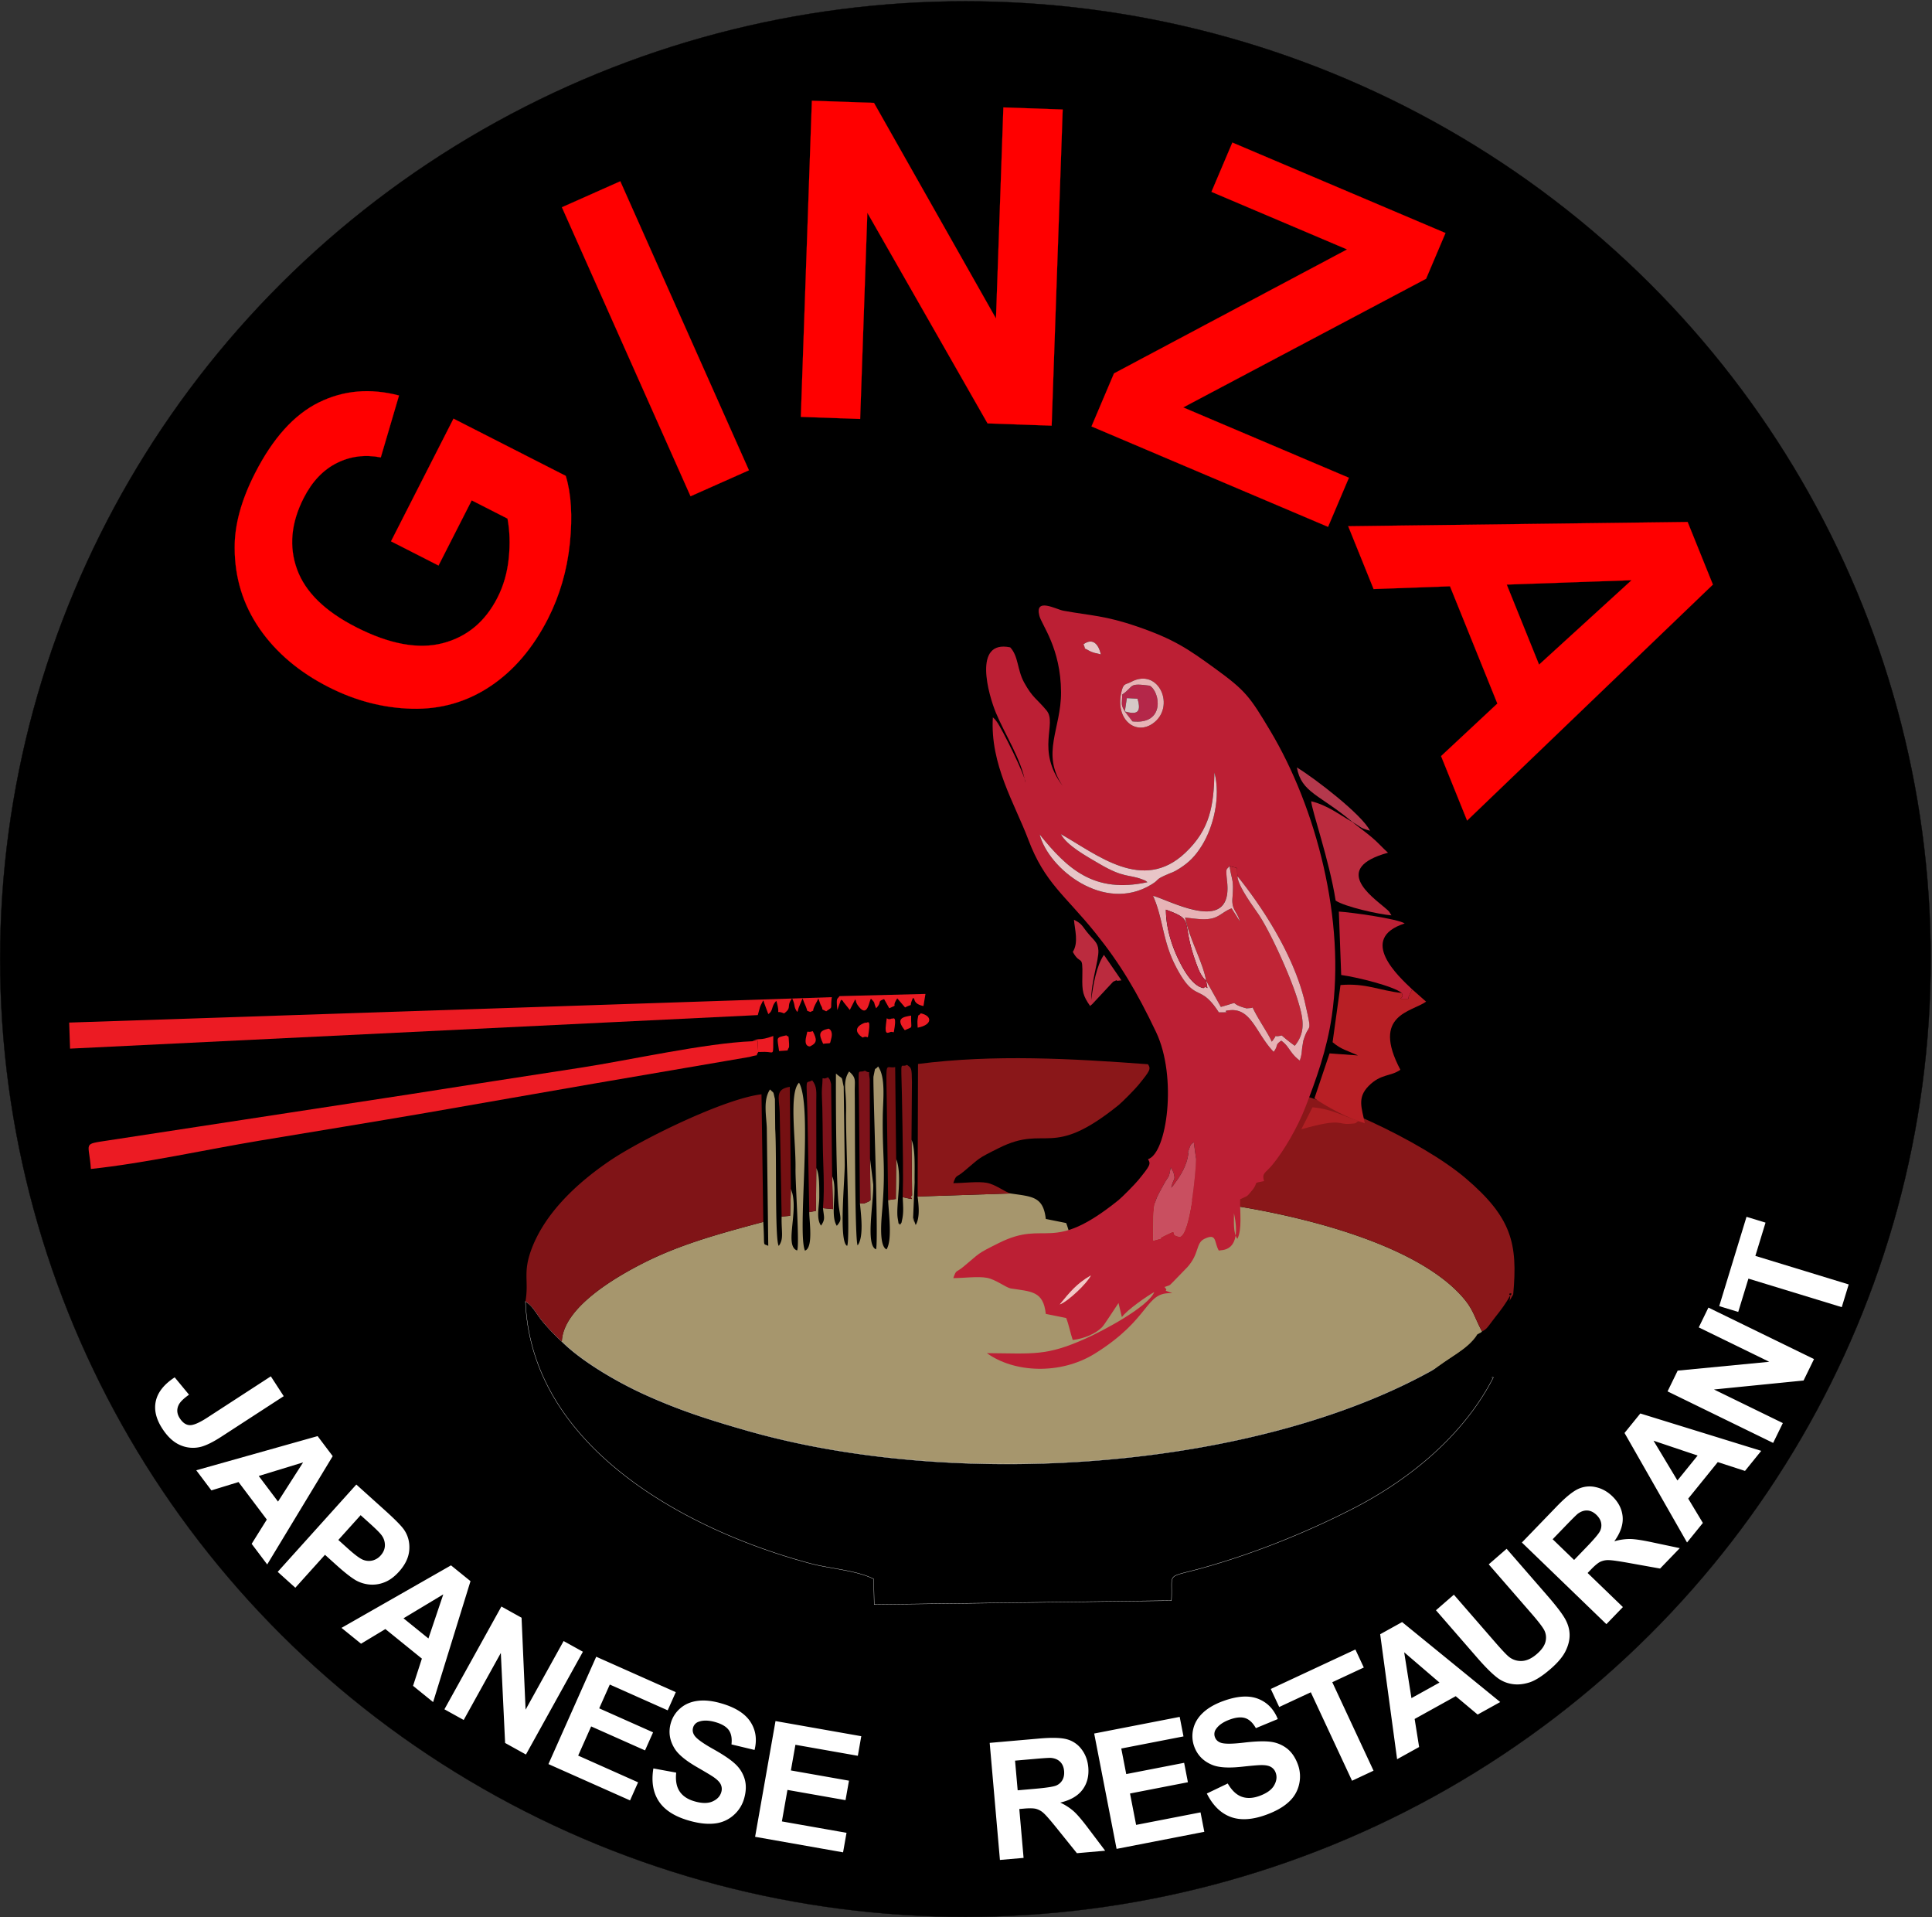 <svg id="图层_1" data-name="图层 1" xmlns="http://www.w3.org/2000/svg" viewBox="0 0 3363.86 3336.92"><rect x="0" y="0" width="3363.86" height="3336.92" fill="#333333" stroke="none"/><defs><style>.cls-1,.cls-25,.cls-5{fill:none;stroke-miterlimit:2.61;}.cls-1{stroke:#000;}.cls-1,.cls-5{stroke-width:0.5px;}.cls-2{fill:#fff;}.cls-3{fill:#a6966d;}.cls-10,.cls-11,.cls-12,.cls-13,.cls-14,.cls-15,.cls-16,.cls-17,.cls-18,.cls-19,.cls-20,.cls-21,.cls-22,.cls-23,.cls-3,.cls-4,.cls-6,.cls-7,.cls-8,.cls-9{fill-rule:evenodd;}.cls-5{stroke:#fff;}.cls-6{fill:#8a1719;}.cls-7{fill:#801417;}.cls-8{fill:#ec1b23;}.cls-9{fill:#7e121a;}.cls-10{fill:#751012;}.cls-11{fill:#bc1f34;}.cls-12{fill:#c02536;}.cls-13{fill:#b81f25;}.cls-14{fill:#bb2b3e;}.cls-15{fill:#e7b3b6;}.cls-16{fill:#e8c5c7;}.cls-17{fill:#c94f60;}.cls-18{fill:#bc1e37;}.cls-19{fill:#b42749;}.cls-20{fill:#b4384c;}.cls-21{fill:#b01f23;}.cls-22{fill:#d6c8c7;}.cls-23{fill:#f3c6c6;}.cls-24{fill:red;}.cls-25{stroke:red;stroke-width:0.22px;}</style></defs><ellipse cx="1680.93" cy="1669.46" rx="1680.68" ry="1667.21"/><ellipse class="cls-1" cx="1680.93" cy="1669.46" rx="1680.68" ry="1667.21"/><path class="cls-2" d="M3206.74,2275.39l-162.51-49.68-17.74,58-33.11-10.12,47.52-155.45,33.12,10.12-17.7,57.89,162.51,49.69Zm-119.46,236.32L2903.43,2422l17.62-36.13,159.47-15.37-122.77-59.88,16.83-34.5,183.86,89.67-18.19,37.29-156,15.61,119.9,58.48Zm-131.5,22L2879,2507.86l41.61,69.25Zm110.75-8.19-28.29,34.94-47.37-15.37-51.46,63.55,25.51,42.36-27.57,34.05-108.83-190.66,27.49-33.94Zm-325.8,189.91,21.2-22q20.66-21.37,24-28.44a22.34,22.34,0,0,0,1.8-14.35c-1-4.83-3.7-9.4-8.12-13.66-5-4.8-10.23-7.3-15.83-7.61s-11.12,1.58-16.6,5.61q-3.95,3.15-21.43,21.23l-22.36,23.16Zm56.21,111.75-147.15-142.1,60.42-62.56q22.77-23.58,37.05-30.42a47,47,0,0,1,30.63-3.53c10.92,2.27,20.68,7.59,29.38,16,11,10.65,17,22.74,18,36.16s-3.93,27.52-14.56,42.23a96.57,96.57,0,0,1,27.75-4c8.53.15,21.9,2.21,40.2,6.17l46.08,9.74-34.31,35.53-52.78-9.46q-28.23-5.11-36.74-5.22a32.07,32.07,0,0,0-14.77,3c-4.14,2.1-9.48,6.53-16.1,13.39l-5.79,6,61.43,59.32ZM2500.2,2803l31.16-27.1L2604,2859.5c11.53,13.27,19.43,21.55,23.59,24.81a33.12,33.12,0,0,0,22.74,6.93q12.57-.79,25.6-12.16,13.26-11.52,15.3-22.83a28.2,28.2,0,0,0-3.47-20.33c-3.66-6.1-10.82-15.21-21.45-27.43l-74.24-85.4,31.17-27.09,70.49,81.09q24.18,27.82,31.63,41.47c5,9.13,7.47,18.25,7.54,27.47s-2.39,18.67-7.22,28.36-13.44,19.89-25.66,30.52q-22.11,19.22-38,24t-29.57,2.43a56.28,56.28,0,0,1-23.61-9.52q-14.61-10.59-37.11-36.52Zm6.13,125.87-61.47-52.73,12.65,79.8Zm105.75,33.9-39.32,21.8-38.16-32-71.52,39.65,7.79,48.83-38.33,21.24-29.48-217.54,38.2-21.18Zm-258,137-71.81-154-55,25.65L2212.59,2940l147.32-68.7,14.64,31.38-54.87,25.58,71.82,154ZM2101.25,3122l36.42-17.46q10.3,17.84,24,22.94c9.09,3.38,19.54,3,31.35-1.33,12.49-4.54,21-10.62,25.34-18.24s5.37-14.93,2.79-22a18.4,18.4,0,0,0-8.25-10.13q-5.72-3.39-17-3.24c-5.11,0-16.5,1-34.12,2.89q-34,3.65-50.7-3.09-23.47-9.39-31.79-32.22a52.63,52.63,0,0,1-1.68-30.51q3.67-15.78,16.9-28.2t35.39-20.43q36.26-13.18,60.28-4t34.63,35.4l-38.18,15.82c-5.26-9.29-11.43-15.1-18.45-17.41s-16-1.52-26.94,2.46c-11.28,4.1-19.31,9.61-24,16.58a14.83,14.83,0,0,0-1.84,14.15q2.49,6.84,10,9.58,9.57,3.51,40.35-.14t46.92-1.42a58,58,0,0,1,28.38,11.82q12.18,9.64,18.8,27.83a60.1,60.1,0,0,1,2.08,34.27,58.37,58.37,0,0,1-18.16,30.88q-14.22,13.15-39.29,22.26-36.45,13.26-62.11,3.55T2101.25,3122Zm-157.13,96.38-39-200.8L2054,2988.6l6.61,34-108.33,21.06,8.65,44.51,100.8-19.6,6.57,33.8-100.8,19.6,10.63,54.65,112.16-21.8,6.58,33.85ZM1771.9,3116.41l30.41-2.66q29.61-2.6,36.8-5.7a22.36,22.36,0,0,0,10.77-9.65c2.39-4.32,3.37-9.52,2.84-15.64-.6-6.88-2.94-12.22-7-16.13s-9.43-6.1-16.22-6.66c-3.35-.13-13.39.5-30.09,2l-32.07,2.8ZM1741,3237.63l-17.83-203.78,86.64-7.58q32.65-2.85,47.92,1.35a47,47,0,0,1,25.43,17.43c6.76,8.88,10.63,19.29,11.69,31.34,1.33,15.28-2.07,28.34-10.16,39.09s-21,18.19-38.69,22.32a96.58,96.58,0,0,1,23.56,15.2q9.51,8.57,26.29,31l28.39,37.58-49.21,4.31-33.63-41.76q-17.94-22.38-24.3-28a31.93,31.93,0,0,0-13.13-7.41c-4.49-1.14-11.44-1.3-20.93-.47l-8.3.73,7.44,85.07Zm-426.27-40.28,35.52-201.46,149.34,26.34-6,34.1-108.67-19.17-7.88,44.66,101.13,17.83-6,33.91-101.13-17.83-9.67,54.83,112.53,19.84-6,34Zm-177.11-119,39.73,7.28q-2.16,20.49,5.94,32.67c5.36,8.08,14,13.89,26.14,17.35,12.77,3.67,23.21,3.74,31.22.14s13.12-8.93,15.19-16.16a18.41,18.41,0,0,0-.72-13q-2.64-6.11-11.84-12.61c-4.15-3-14-8.86-29.31-17.72q-29.67-17.05-39.19-32.29-13.49-21.4-6.79-44.76a52.67,52.67,0,0,1,16.58-25.67q12.26-10.61,30.25-12.88t40.64,4.27c24.72,7.09,41.71,17.81,51.11,32.2s11.76,30.72,7.21,49l-40.19-9.64c1.21-10.61-.37-18.94-4.69-24.93s-12.06-10.65-23.23-13.85c-11.54-3.31-21.28-3.57-29.14-.67a14.83,14.83,0,0,0-9.81,10.36q-2,7,2.48,13.65,5.67,8.46,32.72,23.6t38.79,26.43a57.8,57.8,0,0,1,16,26.25q4.2,14.94-1.15,33.56a60,60,0,0,1-18.45,28.94,58.47,58.47,0,0,1-32.84,14.32q-19.24,2.28-44.87-5.09-37.29-10.7-52.34-33.64T1137.63,3078.33Zm-182.72-7.58,83.2-186.88,138.54,61.68-14.09,31.63-100.81-44.88-18.44,41.42,93.8,41.77-14,31.45-93.81-41.76L1006.66,3056,1111,3102.51,1097,3134ZM773.78,2975.4,873,2796.48,908.11,2816l7,160.06,66.22-119.47,33.58,18.62-99.18,178.91L879.46,3034,872,2877.33,807.35,2994Zm-27.84-123.3,25.86-76.74L702.56,2817Zm8.18,110.75-34.94-28.29,15.38-47.37L671,2835.73l-42.35,25.51-34.06-27.57,190.66-108.83,33.94,27.49ZM627.91,2637.49l-38.82,43.11,16.78,15.11q18.17,16.35,26.42,19.49a27.28,27.28,0,0,0,16.31,1.17,27.76,27.76,0,0,0,14.12-8.7q7.46-8.28,7.44-18.1a28.43,28.43,0,0,0-6.26-17.81c-3-4-10.12-11-21.16-20.92Zm-144.4,98.66,136.88-152,49.24,44.33q28,25.18,34.42,35.16c6.66,10.1,9.53,21.65,8.52,34.59s-7,25.45-17.83,37.52q-12.62,14-26.29,18.95a56.2,56.2,0,0,1-26.43,3.38,59.91,59.91,0,0,1-22.36-7.13q-13-7.71-33.83-26.49l-20-18-51.63,57.34Zm.57-122.32,43.66-68.21-77.25,23.63Zm-18.85,109.44-27.06-35.9,26.38-42.24-49.22-65.31-47.27,14.51-26.37-35L553,2499.86l26.29,34.88Zm6.33-327.47L494,2430.35l-108.61,70.53c-14.18,9.21-25.95,15-35.19,17.52a55.17,55.17,0,0,1-35.9-2.64q-17.71-7.34-31.72-29-16.49-25.39-11.17-48.33t32.75-40.87l24.95,30.2q-14.36,10.17-18.05,17.85-5.56,11.63,1.88,23.09c5,7.71,10.75,11.76,17.26,12.07s16.65-4,30.56-13Z"/><path class="cls-3" d="M1514.73,2016l.93,73.27c-1.25.77-2.72,2.08-3.65,2.47s-3.24,1.44-4.22,1.83c-5.92,2.3-3,1-10.56,1.12,1.82,18.37,7.18,58.7-4,73.16-5.12-10.19-4.51-222.1-5-266.9-.25-21,3.13-24.15-9.77-35.79-7.35,10.4-7.65,22.48-6.59,34.49a337.28,337.28,0,0,1,1.23,37.83c-.69,46.45,7.52,222.78,1.86,231.22-15.2-6.94-3.46-119.76-4.19-144.07L1469,1891.55c-4.75-20.43.14-10.82-13.5-22.81-.33,35.38.09,198.63,5.33,233.84,3.09,20.71,4.66,21-3.83,31.21-12.62-19.32,2.41-63.89-8.17-86.41l1.5,57.3-17.43-1.58c1.92,16.92,4.17,19.11-3.36,30.35-9-12.43-3-33.7-3.08-49.78,0-16.71.48-39.61-5.13-50.48l-.74,74.63-11.55,2.12c0,16.55,7.29,61.83-7.47,67.07-13.79-30.54,14-251-10.36-292.31-18.06,17.22-5.28,102.36-6.12,149.75-.45,25.52,7.39,135.12,2.75,142.26-21.4-7.53.52-61.77-8-98.4-.38-1.63-1-3.16-1.37-4.47a41.2,41.2,0,0,0-1.46-4.46l-1.27,47-14.81,1.38c-.71,26.68,4.28,38.55-5,51-7.12-10-3.33-157.44-6.18-203.79l-.49-51.86c-3.79-15.4-.86-8.54-8.5-16.71-12.5,18.25-6.37,46-5.66,67.27l2.53,205c-10.44-5.21-5.82,4.88-8.68-41.66-74.16,19.94-142.83,38.3-208,71.23-49.73,25.15-140.62,78-142.72,137,33.67,33.65,94.5,69.8,145.9,93,59,26.65,109.88,43,177.14,62.24,368.94,105.34,894.14,66.52,1202.85-111.15,25.8-20.62,61.4-36.86,76.28-61.58-14.53-27.62-15.23-39-35.08-61.25-98.19-110.16-365.92-160.21-504.15-170.65-48.68-3-35.49,43.37-135.25,105.27-59.77,37.11-140.52,33.21-187.61-1,81.16.57,103.07,5.43,171.66-25.27,32.64-14.62,109.15-55.62,119.73-81.07-11.83,6.37-47.8,31.34-56.41,43.57l-5.87-24.49c-9.19,13.56-24.37,37.63-28.65,42.06-11,11.34-31.91,20.27-51.08,22.23-4.08-12-6.9-27.33-11.41-38.2l-35.43-7.11c-4.4-39.76-24.46-38.75-61.37-44.38l-161.82,5.34c1.83,14.72,4.46,36.71-3.35,49.59l-2.61-7.06c-5.14-23,1.79,19.37-1.76-7.83l2.53-59.4c-.45-22.61,1.89-57.48-5.43-74.14l1,97c-7.09,4.73,11.73,9.47-16.27,2.93.22,7.51,1,17.41.73,24.72a83,83,0,0,1-1.41,12.84c-2.25,10-.45,5-4.19,10.68-4.34-7.79-.61,7-3.78-10.87-3.84-21.69,8.86-74-2.77-104l-.59,69.84-13.4,1.86c.92,23.22,7.6,69.6-2.84,85.89-14.08-6.54-8.47-55.66-7.22-71.6,5.94-76.1-.17-88.83.72-160.31.35-28.88,5.45-67.26-8.15-86.59-6.95,8.63-3.8-2.84-8,17.46-1.52,7.3,9.37,291,4.34,300.86-18.45-7-4-80.27-4.76-112.8Z"/><path class="cls-4" d="M2600.11,2397.75c-5-.86-8.29,3.11-15.51-3,1.49-18.17-2-15.68,4.64-9.11-21.55-.25-28.8,3.84-50.08,3.66l-35-10c-308.71,177.67-833.91,216.49-1202.85,111.15-67.26-19.2-118.09-35.59-177.14-62.24-51.4-23.19-112.23-59.34-145.9-93a368.1,368.1,0,0,1-33.5-35.07c-11.2-13.38-16.2-26.58-29.9-34.75C925,2520.59,1198.27,2665,1412,2721.84c32.08,8.54,80.66,11.89,109.14,26.75l1,44.43,517.42-6.86c3-52.44-13.26-37.55,60.36-58.53,86.74-24.73,174.58-60.16,254.35-100.84C2453.48,2576.23,2548.43,2498.84,2600.11,2397.75Z"/><path class="cls-5" d="M2600.11,2397.75c-5-.86-8.29,3.11-15.51-3,1.49-18.17-2-15.68,4.64-9.11-21.55-.25-28.8,3.84-50.08,3.66l-35-10c-308.71,177.67-833.91,216.49-1202.85,111.15-67.26-19.2-118.09-35.59-177.14-62.24-51.4-23.19-112.23-59.34-145.9-93a368.1,368.1,0,0,1-33.5-35.07c-11.2-13.38-16.2-26.58-29.9-34.75C925,2520.59,1198.27,2665,1412,2721.84c32.08,8.54,80.66,11.89,109.14,26.75l1,44.43,517.42-6.86c3-52.44-13.26-37.55,60.36-58.53,86.74-24.73,174.58-60.16,254.35-100.84C2453.48,2576.23,2548.43,2498.84,2600.11,2397.75Z"/><path class="cls-6" d="M2041.21,2085.82c138.23,10.44,406,60.49,504.15,170.65,19.85,22.27,20.55,33.63,35.08,61.25,16.63-8.06,15.81-11,28.79-27.46,10-12.65,17.5-22.17,25.47-36.94,8.12-88.72-2.47-133.88-82.83-202.34-75.06-63.94-250.06-146.33-351-160.29-21.85,4.25-8.2.83-20.56,15.88-10.28,12.51-7.12,9.08-21,15.68-.73,21.48,3.85,52.48-4.91,68.94-7.73-10.85-5.66-31.08-5.89-44.71,15.3,70.1-23.19,63.45-26.38,65.07-8.54-14.86-2.93-31-25-20.42-15.55,7.45-8.29,25.63-30.06,49.69-.6.66-1.61,1.57-2.24,2.23l-22.59,23.3c-7.3,6.53-1.45,4.06-14.66,8.64,9.53,10-8.1,2.57,13.66,10.83"/><path class="cls-7" d="M914.87,2265.4c13.7,8.17,18.7,21.37,29.9,34.75a368.1,368.1,0,0,0,33.5,35.07c2.1-59,93-111.89,142.72-137,65.12-32.93,133.79-51.29,208-71.23l-3.12-222.13c-64.69,7.62-209.28,78.37-264.72,116.07-56.12,38.16-111.85,90.07-135.57,153-15.74,41.79-4.48,54.72-10.66,91.49"/><path class="cls-6" d="M1597.7,2082.8l161.82-5.34c-8.9-2-26.1-15.7-41.34-18.49-15.59-2.84-40.79.54-58.37.54,5.47-15.54,4.36-8.93,17.25-19.53,30.79-25.32,21.68-21.43,62.57-41.8,83.71-41.68,89.39,21.07,208.06-74.61,6.29-5.07,28.6-27.71,34.24-34.65,21-25.8,22.11-28.09,16.87-36.38-132.66-9.86-268.15-17.52-400.43-.48Z"/><path class="cls-8" d="M120.44,1780l1.54,45.37,1197.43-58.38,3.94-14.28c.47-1.16,1.12-2.56,1.6-3.67l3.85-7.52a8.24,8.24,0,0,1,1.52,3.84l7.37,19.87c9.15-6.11,4.76-13.8,14-23,8.87,30.08-4.65,14.21,13.47,21.82,14.45-10.55,3.2-12,14-26.22,6.39,13.4,1.77,13.15,8.88,23.71,2.48-4.15.45-2,3.28-9.13l4.42-10.56a22.93,22.93,0,0,1,1.73-3.7l2.88,7.59c8.69,19,1.46,11.73,10.57,15.89,11-6-.89,4.75,10.08-15.9L1423,1742a20.27,20.27,0,0,1,2-3.8c.16.37,3.45,10.31,4,11.23,6.41,11-2.12,4.91,9.49,11,12.78-9,6.77-2.21,9.81-24.61Z"/><path class="cls-8" d="M1320.15,1831.27l-1.2-20-8.94,1.24c-82.43,3.29-212.26,32.69-298.77,46-98.93,15.21-199.41,30.76-298,46.33l-524,80.19c-47.14,7.25-34.05,2.65-31,49.79,92.67-9.8,200.75-33.76,293.66-49.27,97.66-16.29,194.38-31.91,291.75-48.68,97.9-16.86,192.93-33.89,290.49-50.64l271-46.43c19.82-5.77,8.35,1.14,15.11-8.53"/><path class="cls-4" d="M2629.56,2254.75c-8.4,15.57-16.35,25.6-26.85,38.94-13.68,17.37-12.81,20.45-30.35,28.95-15.68,26.05-53.21,43.17-80.4,64.9l36.89,10.52c22.43.19,28.94,1.53,44.69-3.75,2.3,2.21,4.18,5,3.21,9.49,7.61,6.47,11.09,2.29,16.35,3.19,21.09-46.53,31.69-96,36.46-152.24-6.4-4.13,7.12-4.9,0,0"/><path class="cls-9" d="M1497.23,2094.7c7.59-.1,4.64,1.18,10.56-1.12,1-.39,3.25-1.43,4.22-1.83s2.4-1.7,3.65-2.47l-.93-73.27-.44-137.66c-3.47-20,3.48-7.26-8.38-14.6-13.43,6.22-10.91-13.23-10.35,51.23Z"/><path class="cls-10" d="M1360.94,2117.73l14.81-1.38,1.27-47-1.91-177.55c-26.37,4.39-18.38,19.25-17.55,44.43Z"/><path class="cls-7" d="M1571.77,2083.88c28,6.54,9.18,1.8,16.27-2.93l-1-97,.76-100.26c-.28-25.85-1-24.29-8.59-30.06-11.81,6.75-10.43-15.85-8.84,53q.66,28.3,1,56.63c.51,39.33,1.59,81.47.36,120.56"/><path class="cls-9" d="M1432.93,2103.1l17.43,1.58-1.5-57.3-1.8-160.36c-2.59-10.06-1.89-6.75-5.37-11.88-13.58,7.63-7.7-9.85-10.6,20.27-.62,6.5.54,24.84.69,32.58.4,19.89.65,39.69.79,59.58.26,38.22,3.56,77.52.36,115.53"/><path class="cls-10" d="M1546.36,2089l13.4-1.86.59-69.84-1.74-159.74c-16.38,3.24-15.95-14.55-14.79,48.84Z"/><path class="cls-9" d="M1409.07,2109.94l11.55-2.12.74-74.63-.11-114.89c0-16.9,1.76-26.42-7.09-37.75-12.15,7.19-10.14-9-8.44,51.89Z"/><path class="cls-8" d="M1461.62,1733.94c-3.7,6.28-6,.93-3.68,24.32l6.29-17.94c2.74,1.39,3.74,1.82,4,3.5l11.39,14.22,9.36-18.38a8.63,8.63,0,0,1,1.39,3.52c.32,2.14,2.38,5.56,3,6.48,17,24.09,19.23-5.36,23.06-11.28,8.8,9.43,3.44,3.71,9,16.76,11.07-11.53.85-11.26,13.91-16l9,16c17.75-8.25,2.33.37,13.93-17.32l13.56,15.87c17-8.64,4.89,2.53,13.92-16.77.89.88,1.92,1.3,2.31,3,1.52,6.6,8,9.67,15.83,11.3l3.47-21.07Z"/><path class="cls-8" d="M1320.15,1831.27l11.36-.25c17.15-.09,14.44,9.4,14.87-27.66-25.92,9.44-22.83,2.11-36.37,9.17l8.94-1.24Z"/><path class="cls-8" d="M1356.45,1829.57l14.76-1c1.66-5.85,3.13-2.65,2.69-11.6-1-20.74-1.72-9.58-4.61-14.77-19.28,4.31-16,2.62-12.84,27.35"/><path class="cls-8" d="M1502,1806.08c10.44-5,8.3,7,10.71-10.37,3.51-25.25-4-12.87-5.83-15.74-17.59,6.07-19.79,16.35-4.88,26.11"/><path class="cls-8" d="M1433.21,1816.92c14.83-2,11,1.86,13.89-8.28,4.38-15.47-4.37-18-4.43-18.09-16.76,4-17.73,8.89-9.46,26.37"/><path class="cls-11" d="M1998.8,2017.85c5.24,8.29,4.08,10.59-16.87,36.38-5.64,6.95-28,29.58-34.24,34.65-118.67,95.68-124.35,32.94-208.06,74.62-40.89,20.36-31.78,16.47-62.57,41.8-12.89,10.6-11.78,4-17.25,19.52,17.58,0,42.78-3.38,58.37-.54,15.24,2.79,32.44,16.46,41.34,18.5,36.91,5.62,57,4.61,61.37,44.37l35.43,7.11c4.51,10.88,7.33,26.18,11.41,38.21,19.17-2,40.12-10.9,51.08-22.23,4.28-4.43,19.46-28.51,28.65-42.07l5.87,24.5c8.61-12.24,44.58-37.21,56.41-43.57-10.58,25.45-87.09,66.45-119.73,81.06-68.59,30.71-90.5,25.84-171.66,25.27,47.09,34.19,127.84,38.08,187.61,1,99.76-61.9,86.57-108.28,135.25-105.28-21.76-8.26-4.13-.82-13.66-10.83,13.21-4.58,7.36-2.1,14.66-8.64l22.59-23.3c.63-.65,1.64-1.56,2.24-2.23,21.77-24.06,14.51-42.23,30.06-49.69,22.1-10.61,16.49,5.57,25,20.42,3.19-1.61,41.68,5,26.38-65.07.23,13.64-1.84,33.86,5.89,44.72,8.76-16.47,4.18-47.46,4.91-69,13.83-6.6,10.67-3.17,21-15.68,12.36-15.05-1.29-11.63,20.56-15.87-4-14.47,2.13-13.51,13.86-27.53,21-25,44.89-67.19,57.36-99.1,19.85-50.8,38.35-102.65,46.86-161,24.09-165.34-26.48-361.31-107.34-496.44-35.6-59.5-42.62-69.58-96.83-108.86-45.92-33.27-70.57-50.37-134.22-72.27-57.12-19.66-80.67-18.88-129-27.71-12.69-2.31-50.2-23.78-41.89,8.72,4.16,16.29,37.37,56.44,37.77,133.08.34,63.72-35.35,106.59,2.79,163.13-47.47-63.27-8.74-108.18-28.08-131.41-17.12-20.56-24.12-21.63-38.91-48.46-12.42-22.56-9.61-45.46-24.28-61.29-65.84-13.71-37.65,83.24-24.93,113.91,15.1,36.4,44.82,82.63,51.07,120.89,1.42-9.21-41.29-94.37-49.07-104.75-4.25-5.68-3-4.23-7.3-8.24-5,82.35,38,149.84,61.88,213.18,28.34,75.11,63.75,96.33,116.69,162.16,43,53.43,72.06,102,105.71,172.74,37.08,78,18.9,210.91-14.14,221.08m-103.46-885.68c-10.42-6-3.71.61-8.87-10.68,16.11-11.62,26.12-.39,30.28,17.56C1907.31,1136.7,1903.14,1136.67,1895.34,1132.17Zm74,54.86c48.55-26.13,78.67,44.18,37.5,72.63-29.5,20.39-64.15-6.41-55-52.21C1955.74,1188,1958.88,1192.67,1969.38,1187Zm-159.21,265.55c48.4,60.09,95,103.25,187.65,83.07-4-3-2.6-2.49-9.64-5.14-23.32-8.78-31.25-1.78-73.68-26.64-24.45-14.33-56.9-32.15-67.49-51.94,63.16,35.46,142.47,102.75,216.7,32.56,43-40.68,49.62-81.84,50.81-139.81,11.13,43.08-1.83,95.09-22.05,127.46-11.26,18-22.06,28.94-38.54,39.47-12.19,7.79-12,6.12-24.69,11.85-19,8.55-9.33,7-24.65,16.34C1921.93,1590.17,1825.44,1511.84,1810.17,1452.58Zm330.55,54.84c17.59,6,11.94-1.75,13.83,17.75,46.65,57.69,100,141.73,118,221.94,12.27,54.7,7.24,32.72-1.84,59.87-2.2,6.54-1.53,5.18-2.69,11.84-2.21,12.61-.59,14.21-4.91,27.29-17.3-12.69-18.13-24.77-32.3-34.65-11.69,8.14-4.37,7.67-13.2,19.42-30.05-30.72-38.52-75.6-75.43-72.49-21.6,1.81,9.59,4-20.1,3.8-34.06-53-40.64-13.79-75.15-80.44-23.29-45-21.77-83.82-39.47-122.44,29.79,7.72,139,69.54,129.11-24.23C2133.79,1508.36,2135.38,1515.12,2140.72,1507.42ZM2078.53,1988l4,29.36c.11,20.8-10.77,133.31-28.67,135.38l-5-1.28c-12.74-4.09,6.18-14.17-22.29-.13-17.2,8.47,9.69.26-18.64,8.19.16-13.73-.08-28.12.37-41.77.84-25.56,3.75-30,16.92-54.21,10.19-18.75,9.38-10.13,13.25-31.39l4.7,8.44c4,15.72.76,7.28-3.84,26.8,4.6-4.84.78-.43,6.4-7.93,11.31-15,20.52-31.84,23.07-49.26,1.6-11-3.91,4.89,1.26-9.29C2074.06,1989.85,2072.07,1993.94,2078.53,1988Zm-233.36,282.71c17.34-21.15,29.33-36.19,54.18-50.53C1893.07,2233.59,1859.64,2265.36,1845.17,2270.66Z"/><path class="cls-12" d="M2100,1707.29a18.53,18.53,0,0,1,1.73,2.64l24,42.78c39.78-10.81,8.67-7,44.74,2.57l9.38-.77a1.07,1.07,0,0,1,1.22-.69c8.9,19.53,28.31,47,33.25,59.43,14.13-17.48-2.18-6,17.42-10.82a285.9,285.9,0,0,0,22.68,17.93c20.72-25.48,14.15-50.37,4.1-82.66-11.9-38.24-46.19-115.07-67.66-146.67-10.35-15.23-35.57-49-36.28-65.86-1.89-19.5,3.76-11.71-13.83-17.75,4.51,27.53,7.71,22.73,5.11,56.38-1.51,19.55,8.29,23,13,39.93l-14.45-22.6c-14.57,5.62-20.72,14.49-34.36,17.58-14.34,3.26-31.66-.12-46.63-1.47,7.53,36.77,32.42,81.29,36.59,110"/><path class="cls-13" d="M2458.65,1722.07l-5.52,11.75c-.26-.9-.64,3.19-1,4.79-26.71-.31-4.9,2.12-11.5-10.17-37.45-3.69-62.15-17.59-106.65-13.76l-13.77,99.52c15.62,13.13,25.4,14.29,44.19,23.07l-49.44-3.62-26.33,78.17c23.51,16,58.24,34.69,87.65,43.44-5-26.13-13.92-44.07,6.73-64.94,21.42-21.64,38.51-16.16,55.22-28.18-50.87-96.33,19.43-100.31,44.78-118.58Z"/><path class="cls-14" d="M2354.75,1430.94c-23.7-13.42-43.32-29.21-71.78-36.18.78,15.36,31.44,102.39,42.58,172.93,16.37,10.85,75.41,24,97.13,25.67-5.3-7.91-1.71-5-11.8-13.61-22.42-19.17-92.84-68.28,5.81-95.41-9.7-8.6-17.61-18-28.67-27.21-11.23-9.38-22.26-17.16-33.27-26.19"/><path class="cls-15" d="M2154.55,1525.17c.71,16.83,25.93,50.63,36.28,65.86,21.47,31.6,55.76,108.43,67.66,146.67,10.05,32.29,16.62,57.18-4.1,82.66a285.9,285.9,0,0,1-22.68-17.93c-19.6,4.85-3.29-6.66-17.42,10.82-4.94-12.47-24.35-39.9-33.25-59.43a1.07,1.07,0,0,0-1.22.69l-9.38.77c-36.07-9.53-5-13.38-44.74-2.57l-24-42.78a18.53,18.53,0,0,0-1.73-2.64c-4.17-28.76-29.06-73.28-36.59-110,15,1.35,32.29,4.73,46.63,1.47,13.64-3.09,19.79-12,34.36-17.58l14.45,22.6c-4.71-16.9-14.51-20.38-13-39.93,2.6-33.65-.6-28.85-5.11-56.38-5.34,7.7-6.93.94-4.11,27.66,9.93,93.77-99.32,32-129.11,24.23,17.7,38.62,16.18,77.46,39.47,122.44,34.51,66.65,41.09,27.42,75.15,80.44,29.69.22-1.5-2,20.1-3.8,36.91-3.11,45.38,41.77,75.43,72.49,8.83-11.75,1.51-11.28,13.2-19.42,14.17,9.88,15,22,32.3,34.65,4.32-13.08,2.7-14.68,4.91-27.29,1.16-6.66.49-5.3,2.69-11.84,9.08-27.15,14.11-5.17,1.84-59.87-18-80.21-71.39-164.25-118-221.94M2100,1707.29c4,23.28,2.41,5.81-4.63,12.73-20.21-3.91-36.5-34.76-45.48-54.08-11.19-24.09-19.94-54-19.9-82.47,51.93,19,25.28,17.26,52,91.32C2086.27,1686.69,2090.51,1698.66,2100,1707.29Z"/><path class="cls-11" d="M2440.65,1728.44c6.6,12.29-15.21,9.86,11.5,10.17.34-1.6.72-5.69,1-4.79l5.52-11.75c-23-21.69-95.51-87.87-12.94-114.62-11.82-8-92.62-19.39-114.64-20.67l4.12,110.39c27.77,3.83,90.7,19.34,105.46,31.27"/><path class="cls-16" d="M1810.17,1452.58c15.27,59.26,111.76,137.59,194.42,87.22,15.32-9.33,5.68-7.79,24.65-16.34,12.69-5.73,12.5-4.06,24.69-11.85,16.48-10.53,27.28-21.44,38.54-39.47,20.22-32.37,33.18-84.38,22.05-127.46-1.19,58-7.79,99.13-50.81,139.81-74.23,70.19-153.54,2.9-216.7-32.56,10.59,19.79,43,37.61,67.49,51.94,42.43,24.86,50.36,17.86,73.68,26.64,7,2.65,5.65,2.16,9.64,5.14-92.69,20.18-139.25-23-187.65-83.07"/><path class="cls-17" d="M2053.86,2152.69c17.9-2.07,28.78-114.58,28.67-135.38l-4-29.36c-6.46,6-4.47,1.9-8.49,12.91-5.17,14.18.34-1.68-1.26,9.29-2.55,17.42-11.76,34.22-23.07,49.26-5.62,7.5-1.8,3.09-6.4,7.93,4.6-19.52,7.87-11.08,3.84-26.8l-4.7-8.44c-3.87,21.26-3.06,12.64-13.25,31.39-13.17,24.18-16.08,28.65-16.92,54.21-.45,13.65-.21,28-.37,41.77,28.33-7.93,1.44.28,18.64-8.19,28.47-14,9.55-4,22.29.13Z"/><path class="cls-14" d="M1867.91,1657c13.54,24.91,17.53,1.86,16.59,42.84-.61,26,.94,33.36,13.67,51.47.86-.74,2.16-3.11,2.53-2.31l37.5-40.18c11.23-5.14,2.61-.64,8.7-1.66,1.15-.2,4.72-.48,5.7-.63l-30.52-44.38c-12.84,18.6-19,52.42-22,78.37-.66-30,13.24-69.52,12.37-86.11-.76-14.86-8.63-17.55-20.72-33.09-8.44-10.84-8.6-13.61-21.83-20.3,1.52,17.7,8.35,39.61-2,56"/><path class="cls-18" d="M2100,1707.29c-9.47-8.63-13.71-20.6-18-32.5-26.72-74.06-.07-72.3-52-91.32,0,28.45,8.71,58.38,19.9,82.47,9,19.32,25.27,50.17,45.48,54.08,7-6.92,8.63,10.55,4.63-12.73"/><path class="cls-19" d="M1958.47,1238.47l13.32,17.29c57.51,6.3,48.22-51.82,30-62.16-38.51-5-26.38.78-47.8,15.38-.53,18.82-2.66,17.08,4.48,29.49m0,0,3.51-23.23,18.56,1c7.93,26.22-3.33,27.39-22.07,22.22"/><path class="cls-20" d="M2354.75,1430.94c16.8,9.44,10.76,9.44,30.66,15.16-14.32-28.39-95.75-91-127.37-110.19,7.87,44.19,39.81,46.94,96.71,95"/><path class="cls-15" d="M1969.38,1187c-10.5,5.64-13.64,1-17.51,20.42-9.14,45.8,25.51,72.6,55,52.21,41.17-28.45,11-98.76-37.5-72.63m-10.91,51.44c-7.14-12.41-5-10.67-4.48-29.49,21.42-14.6,9.29-20.41,47.8-15.38,18.22,10.34,27.51,68.46-30,62.16Z"/><path class="cls-21" d="M2265.78,1965.74c72.06-20.31,62-7.62,84.33-9.45,13.92-1.14,7.59-.18,15.54-5.43-27.66-7.49-44.66-20.13-80.46-23.37Z"/><path class="cls-22" d="M1958.47,1238.47c18.74,5.17,30,4,22.07-22.22l-18.56-1Z"/><path class="cls-23" d="M1845.17,2270.66c14.47-5.3,47.9-37.07,54.18-50.53-24.85,14.34-36.84,29.38-54.18,50.53"/><path class="cls-16" d="M1886.47,1121.49c5.16,11.29-1.55,4.67,8.87,10.68,7.8,4.5,12,4.53,21.41,6.88-4.16-18-14.17-29.18-30.28-17.56"/><path class="cls-8" d="M1597.79,1788.88c25.72-4.79,26-20.44,5.38-25-5,6.69-3.56-1.15-5.51,10.45-.7,4.19-.07,10.21.13,14.51"/><path class="cls-8" d="M1575.38,1793.33c15.59-7.52,10.45.09,11-25.47-13,2.28-28.44,4.08-11,25.47"/><path class="cls-8" d="M1410.27,1821.55c13.09-6.37,12.06-12.17,4.88-26.59-12,4.14-8-5.2-11.46,9.43-4.4,18.42,6.48,17,6.58,17.16"/><path class="cls-8" d="M1547.87,1797.46c9.33-4.86,7.42,6.92,9.94-10.31,3-20.73-4.09-12.66-5.08-14.18-11.17,4.87-7.51-9-10.11,9.92-2.84,20.54,4.67,13.69,5.25,14.57"/><path class="cls-24" d="M2679.71,1156.93,2840.77,1010l-217.35,7.61Zm-125.27,271.45-45.34-112.22,98-91.46-82.47-204.12-133,4.8L2347.43,916l590.94-7.41,44,109Zm-654-686.1,39.18-92.3,405.83-215.79L2109.3,333.94l36.42-85.8,371.07,157.51L2483,485.2l-422.84,224,288.45,122.44-36.28,85.45Zm-506.09-16.61,19.22-550.35,108.15,3.78,212.43,375.37L1747,187l103.28,3.6-19.22,550.35L1719.45,737,1510.17,370.37l-12.53,358.91Zm-192,138.18-224-503.07L1080,315.56l224,503.08ZM763.52,984.42l-82.71-42.15L789.6,728.76l195.46,99.59q14.28,46.56,7.14,117.32-7.34,70.74-38.09,131.25-39.21,76.95-100.62,117.82t-136.25,38.93q-74.82-1.85-145.36-37.8-76.61-39-119.93-101.54c-28.7-41.68-43.25-88.52-43.32-140.65q-.5-59.61,35.39-129.89,46.55-91.34,111-123.19t139.72-12.13L663,796.2q-41.47-8-77,10t-57.28,60.75q-33.09,65-11.5,124.23c14.5,39.62,48.7,73,102.74,100.55q87.23,44.44,150.83,27.93,63.42-16.47,95.44-79.44c10.6-20.79,17.08-43.68,19.62-68.72s1.68-47.93-2.23-68.77L821.32,871Z"/><path class="cls-25" d="M2679.71,1156.93,2840.77,1010l-217.35,7.61Zm-125.27,271.45-45.34-112.22,98-91.46-82.47-204.12-133,4.8L2347.43,916l590.94-7.41,44,109Zm-654-686.1,39.18-92.3,405.83-215.79L2109.3,333.94l36.42-85.8,371.07,157.51L2483,485.2l-422.84,224,288.45,122.44-36.28,85.45Zm-506.09-16.61,19.22-550.35,108.15,3.78,212.43,375.37L1747,187l103.28,3.6-19.22,550.35L1719.45,737,1510.17,370.37l-12.53,358.91Zm-192,138.18-224-503.07L1080,315.56l224,503.08ZM763.52,984.42l-82.71-42.15L789.6,728.76l195.46,99.59q14.28,46.56,7.14,117.32-7.34,70.74-38.09,131.25-39.21,76.95-100.62,117.82t-136.25,38.93q-74.82-1.85-145.36-37.8-76.61-39-119.93-101.54c-28.7-41.68-43.25-88.52-43.32-140.65q-.5-59.61,35.39-129.89,46.55-91.34,111-123.19t139.72-12.13L663,796.2q-41.47-8-77,10t-57.28,60.75q-33.09,65-11.5,124.23c14.5,39.62,48.7,73,102.74,100.55q87.23,44.44,150.83,27.93,63.42-16.47,95.44-79.44c10.6-20.79,17.08-43.68,19.62-68.72s1.68-47.93-2.23-68.77L821.32,871Z"/></svg>